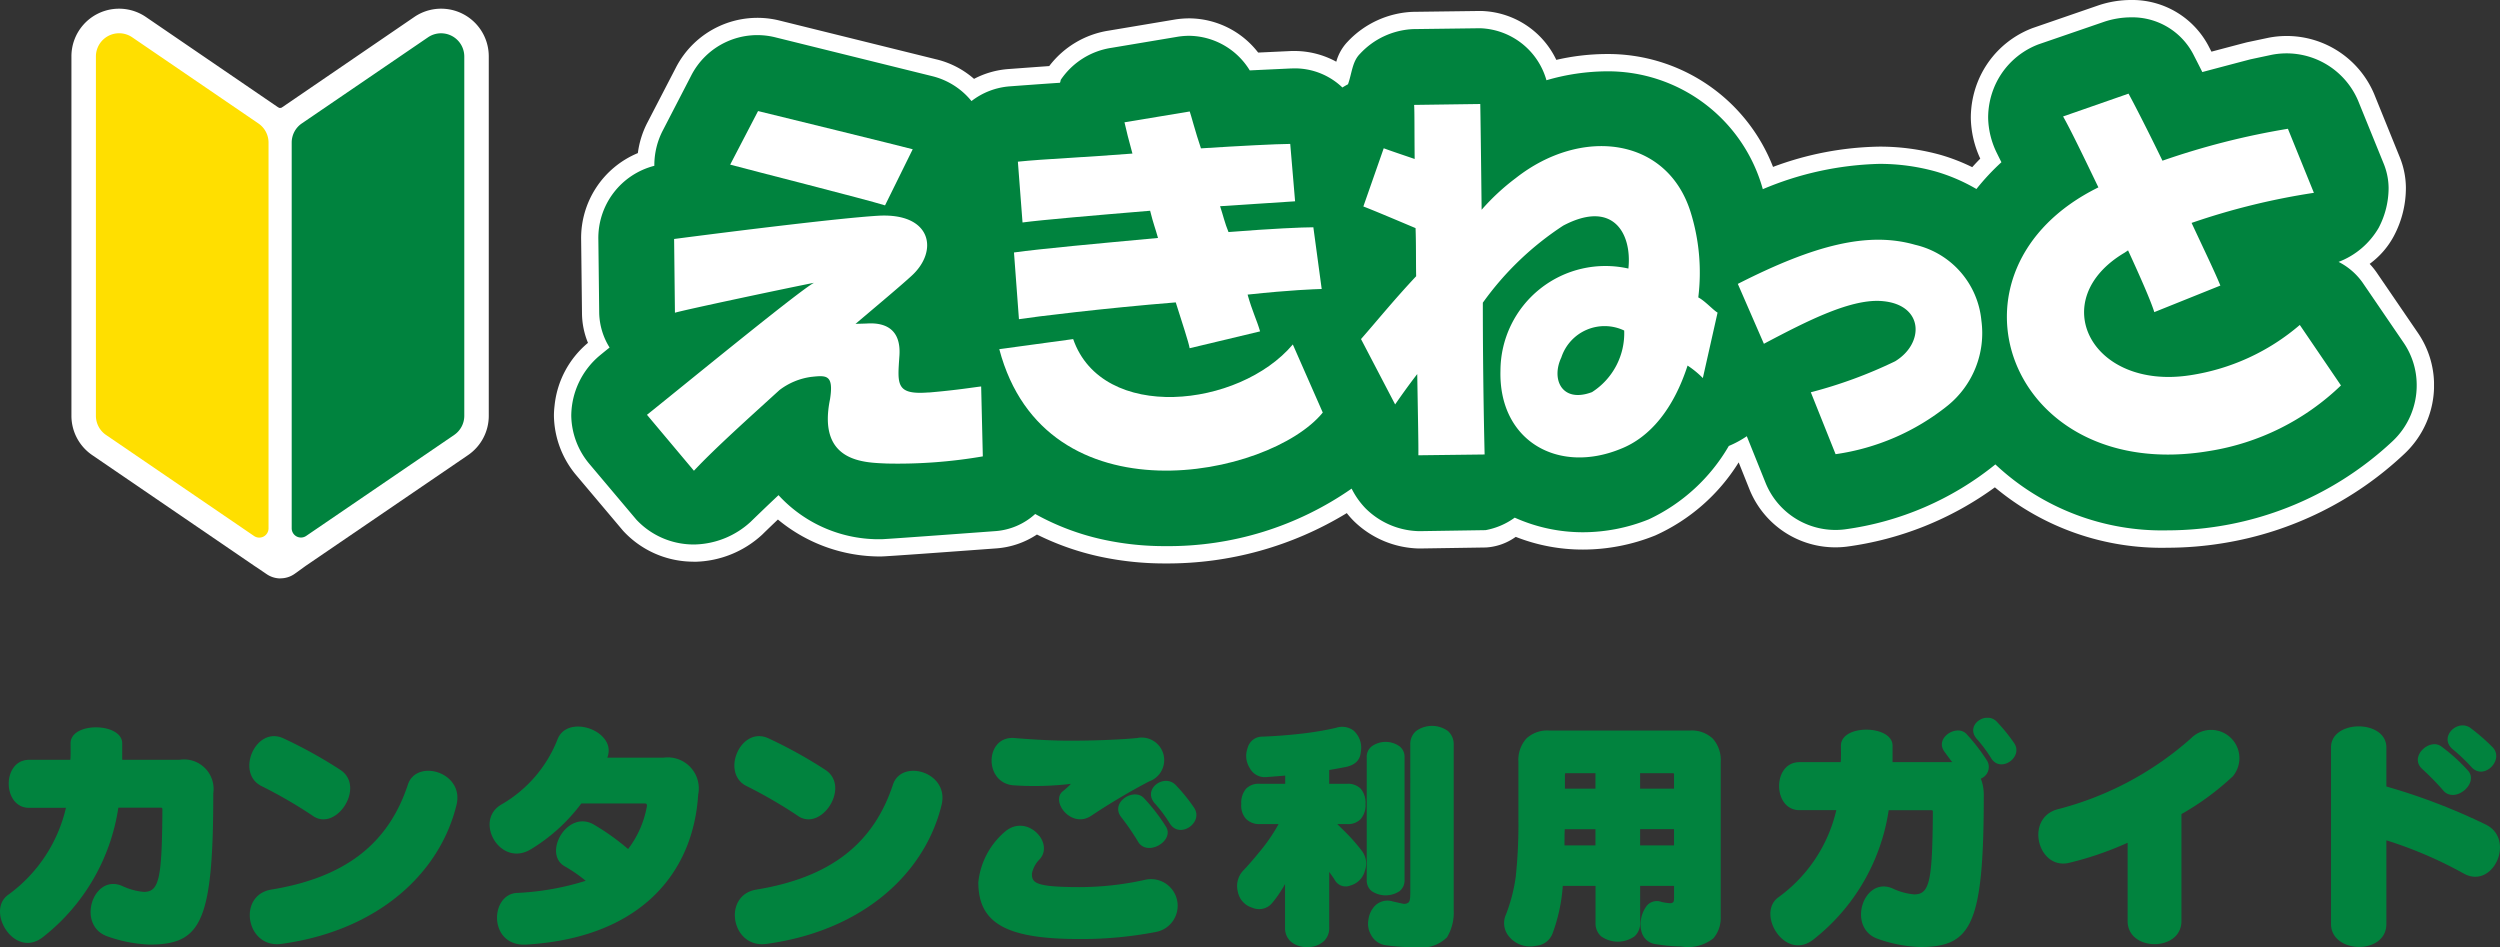 <svg xmlns="http://www.w3.org/2000/svg" xmlns:xlink="http://www.w3.org/1999/xlink" width="140" height="53.046" viewBox="0 0 140 53.046">
  <rect x="0" y="0" width="140" height="53.046" fill="#333333" stroke="none"/>
  <defs>
    <clipPath id="clip-path">
      <rect id="長方形_6" data-name="長方形 6" width="105.285" height="31.553" fill="none"/>
    </clipPath>
    <clipPath id="clip-path-2">
      <rect id="長方形_35" data-name="長方形 35" width="23.375" height="31.906" fill="none"/>
    </clipPath>
    <clipPath id="clip-path-3">
      <rect id="長方形_1006" data-name="長方形 1006" width="140" height="12.851" fill="#01833e"/>
    </clipPath>
  </defs>
  <g id="グループ_1364" data-name="グループ 1364" transform="translate(-148 -174.16)">
    <g id="グループ_344" data-name="グループ 344" transform="translate(152 174.16)">
      <g id="グループ_53" data-name="グループ 53" transform="translate(27.02 0)">
        <g id="グループ_1" data-name="グループ 1" transform="translate(0 0)" clip-path="url(#clip-path)">
          <path id="パス_2" data-name="パス 2" d="M34.071,30.9a16.641,16.641,0,0,1-3.524-.363,14.427,14.427,0,0,1-3.711-1.339,4.225,4.225,0,0,1-2.3.863c-1.017.076-6.109.451-6.358.451a8.366,8.366,0,0,1-5.8-2.258c-.611.58-1.2,1.152-1.2,1.153a5.307,5.307,0,0,1-3.43,1.4l-.215,0a4.852,4.852,0,0,1-3.455-1.553L1.433,26.111A4.786,4.786,0,0,1,.314,23.123a4.252,4.252,0,0,1,.032-.541A4.768,4.768,0,0,1,2.1,19.356l.23-.187a4.109,4.109,0,0,1-.447-1.779l-.048-4.13a4.663,4.663,0,0,1,3.144-4.51,4.712,4.712,0,0,1,.533-1.873l1.557-3.01a4.647,4.647,0,0,1,5.26-2.422l8.778,2.173a4.5,4.5,0,0,1,2.176,1.227,4.405,4.405,0,0,1,2.03-.666s1.649-.122,2.529-.185a4.691,4.691,0,0,1,3.149-1.975l3.642-.609a4.779,4.779,0,0,1,.774-.066,4.471,4.471,0,0,1,3.628,1.924l2.241-.1a4.372,4.372,0,0,1,2.662.89c.019-.068.036-.136.053-.2a2.7,2.7,0,0,1,.629-1.348A4.815,4.815,0,0,1,47.935.976L51.646.928A4.366,4.366,0,0,1,55.7,3.744a12.433,12.433,0,0,1,3.079-.407,9.455,9.455,0,0,1,9.044,6.457,17.638,17.638,0,0,1,6.229-1.269,12.282,12.282,0,0,1,3.308.445,10.571,10.571,0,0,1,2.011.822c.288-.339.6-.666.923-.982l-.1-.195A5.161,5.161,0,0,1,79.66,6.44a4.969,4.969,0,0,1,.331-1.795A4.855,4.855,0,0,1,82.8,1.861L86.47.594a5.278,5.278,0,0,1,1.677-.28A4.348,4.348,0,0,1,92.1,2.727s.148.281.291.566c1.192-.318,2.322-.614,2.322-.614l1.193-.253a4.91,4.91,0,0,1,.952-.094,4.839,4.839,0,0,1,4.447,2.938l1.448,3.572a4.174,4.174,0,0,1,.3,1.495,5.262,5.262,0,0,1-.609,2.462,4.423,4.423,0,0,1-1.714,1.742,3.923,3.923,0,0,1,.762.808l2.322,3.4a4.686,4.686,0,0,1,.813,2.6,4.763,4.763,0,0,1-1.515,3.543A18.8,18.8,0,0,1,93.3,29.751a18.932,18.932,0,0,1-3.1.263,14.049,14.049,0,0,1-9.67-3.529,17.849,17.849,0,0,1-8.37,3.472,4.83,4.83,0,0,1-.577.036,4.7,4.7,0,0,1-4.361-2.952l-.833-2.07c-.147.08-.3.155-.448.221a9.549,9.549,0,0,1-8.488,4.929,9.728,9.728,0,0,1-3.807-.767c-.083.046-.164.1-.246.145A2.745,2.745,0,0,1,52,30l-3.7.057a4.876,4.876,0,0,1-3.36-1.416,4.746,4.746,0,0,1-.594-.743,18.571,18.571,0,0,1-10.274,3" transform="translate(0.171 0.172)" fill="#00833e"/>
          <path id="パス_3" data-name="パス 3" d="M88.32.971a3.848,3.848,0,0,1,3.524,2.147s.3.581.465.917c1.319-.352,2.7-.714,2.7-.714l1.17-.249a4.354,4.354,0,0,1,4.85,2.555L102.481,9.2a3.7,3.7,0,0,1,.261,1.32,4.815,4.815,0,0,1-.556,2.237,4.414,4.414,0,0,1-2.244,1.909,3.705,3.705,0,0,1,1.328,1.138l2.317,3.393a4.2,4.2,0,0,1,.728,2.334,4.281,4.281,0,0,1-1.359,3.183A18.473,18.473,0,0,1,90.376,29.7a13.637,13.637,0,0,1-9.655-3.693,17.025,17.025,0,0,1-8.444,3.639,4.224,4.224,0,0,1-4.43-2.618l-1.046-2.6a5.649,5.649,0,0,1-1.008.546,10.157,10.157,0,0,1-4.481,4.109,9.885,9.885,0,0,1-3.683.723,9.3,9.3,0,0,1-3.824-.818,4,4,0,0,1-1.634.7l-3.707.057a4.371,4.371,0,0,1-3.014-1.278,4.441,4.441,0,0,1-.779-1.105,17.939,17.939,0,0,1-10.426,3.221,16.139,16.139,0,0,1-3.422-.352,13.891,13.891,0,0,1-3.872-1.448,3.709,3.709,0,0,1-2.277.963s-6.081.45-6.322.45h-.006a7.619,7.619,0,0,1-5.769-2.467c-.72.674-1.569,1.5-1.569,1.5a4.783,4.783,0,0,1-3.091,1.261c-.063,0-.125,0-.187,0A4.387,4.387,0,0,1,4.616,29.1L1.977,25.97A4.3,4.3,0,0,1,.971,23.285a4.437,4.437,0,0,1,1.6-3.381s.334-.275.546-.442a3.811,3.811,0,0,1-.581-1.906l-.048-4.132A4.171,4.171,0,0,1,5.623,9.285a4.224,4.224,0,0,1,.49-2.009L7.673,4.26a4.159,4.159,0,0,1,4.711-2.173L21.163,4.26a4.089,4.089,0,0,1,2.22,1.4,3.986,3.986,0,0,1,2.139-.824s2.079-.155,2.81-.2c.04-.051.029-.107.054-.17a4.178,4.178,0,0,1,2.853-1.79l3.645-.611a4.148,4.148,0,0,1,.7-.06,4.031,4.031,0,0,1,3.382,1.937l2.274-.107c.071,0,.141-.006.21-.006A3.856,3.856,0,0,1,44.154,4.9c.1-.063.207-.124.314-.182.219-.606.233-1.264.668-1.7a4.319,4.319,0,0,1,2.977-1.388l3.711-.048h.057a4,4,0,0,1,3.7,2.912,12.267,12.267,0,0,1,3.37-.5,9,9,0,0,1,8.746,6.6,17.832,17.832,0,0,1,6.528-1.417A11.685,11.685,0,0,1,77.4,9.61a10.071,10.071,0,0,1,2.26.975,12.894,12.894,0,0,1,1.4-1.5c-.067-.127-.257-.515-.257-.515A4.652,4.652,0,0,1,80.316,6.6a4.474,4.474,0,0,1,.3-1.614,4.357,4.357,0,0,1,2.513-2.5L86.8,1.224A4.8,4.8,0,0,1,88.32.971m0-.971h0a5.748,5.748,0,0,0-1.827.3l-3.68,1.269A5.336,5.336,0,0,0,79.72,4.617a5.474,5.474,0,0,0-.374,1.991,5.637,5.637,0,0,0,.529,2.275q-.232.234-.45.478a10.925,10.925,0,0,0-1.754-.682,12.7,12.7,0,0,0-3.449-.468A17.707,17.707,0,0,0,68.27,9.347a9.913,9.913,0,0,0-9.322-6.322,12.756,12.756,0,0,0-2.815.328A4.8,4.8,0,0,0,51.881.614L48.1.663a5.3,5.3,0,0,0-3.66,1.68,2.616,2.616,0,0,0-.628,1.113,4.879,4.879,0,0,0-2.367-.6c-.085,0-.172,0-.258.006l-1.75.082A4.915,4.915,0,0,0,35.58,1.028a5.248,5.248,0,0,0-.859.074l-3.642.611A5.185,5.185,0,0,0,27.737,3.7c-.909.065-2.288.167-2.288.167a4.9,4.9,0,0,0-1.923.55,4.958,4.958,0,0,0-2.141-1.1l-8.767-2.17a5.133,5.133,0,0,0-5.8,2.662L5.252,6.831A5.129,5.129,0,0,0,4.7,8.573a5.152,5.152,0,0,0-3.176,4.866l.048,4.129A4.436,4.436,0,0,0,1.907,19.2,5.259,5.259,0,0,0,.036,22.715a4.613,4.613,0,0,0-.036.57,5.292,5.292,0,0,0,1.235,3.309l2.639,3.13a5.353,5.353,0,0,0,3.8,1.728c.08,0,.161.006.241.006a5.715,5.715,0,0,0,3.748-1.518c.014-.014.407-.4.88-.847a8.967,8.967,0,0,0,5.761,2.07h0c.3,0,4.158-.283,6.438-.451a4.743,4.743,0,0,0,2.306-.779,15.049,15.049,0,0,0,3.568,1.246,17.187,17.187,0,0,0,3.626.374A19.28,19.28,0,0,0,44.4,28.734a5.035,5.035,0,0,0,.359.41,5.376,5.376,0,0,0,3.708,1.572l3.722-.057a3.174,3.174,0,0,0,1.64-.572l.034-.022a10.208,10.208,0,0,0,3.768.711,10.836,10.836,0,0,0,4.044-.791,10.621,10.621,0,0,0,4.671-4.092l.6,1.5a5.187,5.187,0,0,0,5.447,3.22,18.172,18.172,0,0,0,8.3-3.322,14.578,14.578,0,0,0,9.686,3.382,19.413,19.413,0,0,0,3.176-.269,19.259,19.259,0,0,0,10.057-4.976,5.254,5.254,0,0,0,1.676-3.912,5.164,5.164,0,0,0-.9-2.867l-2.319-3.394a4.259,4.259,0,0,0-.388-.478,4.626,4.626,0,0,0,1.366-1.58,5.739,5.739,0,0,0,.663-2.7,4.62,4.62,0,0,0-.328-1.657l-1.451-3.58a5.316,5.316,0,0,0-5.94-3.141l-1.181.25c-.036.008-.946.246-1.989.524-.068-.133-.117-.226-.117-.226A4.821,4.821,0,0,0,88.32,0" transform="translate(0 0)" fill="#fff"/>
          <path id="パス_4" data-name="パス 4" d="M44.352,14.514l-1.461-3.356c4.3-2.189,7.3-2.942,9.927-2.19a4.817,4.817,0,0,1,3.713,4.245,5.224,5.224,0,0,1-1.886,4.759,12.93,12.93,0,0,1-6.279,2.722l-1.387-3.467A25.558,25.558,0,0,0,51.7,15.492c1.642-1,1.612-3.15-.682-3.367-1.736-.172-4.2,1.082-6.668,2.388" transform="translate(23.407 4.74)" fill="#fff"/>
          <path id="パス_5" data-name="パス 5" d="M16.607,6.162c-.461-.128-7.964-1.972-8.661-2.139l-1.561,3c1.082.294,7.622,1.952,8.672,2.282Z" transform="translate(3.485 2.196)" fill="#fff"/>
          <path id="パス_6" data-name="パス 6" d="M19.148,17.714c-1.88.15-1.744-.475-1.638-2.093.083-1.453-.8-1.816-1.761-1.77-.272.014-.493.014-.7.023,1.382-1.169,2.53-2.132,3.116-2.669,1.569-1.405,1.156-3.574-1.875-3.384-2.034.122-7.73.822-11.4,1.3l.046,4.13c.529-.161,6.1-1.342,7.789-1.677-.77.386-7.811,6.166-9.355,7.393L6,22.1c1.17-1.252,3.15-3.023,4.793-4.52a3.75,3.75,0,0,1,1.782-.737c.839-.088,1.264-.139,1.046,1.252-.726,3.563,1.966,3.544,3.172,3.6a28.025,28.025,0,0,0,5.385-.4l-.093-3.915c-.448.049-1.309.2-2.935.339" transform="translate(1.84 4.262)" fill="#fff"/>
          <path id="パス_7" data-name="パス 7" d="M16.667,11.935l.278,3.736c.8-.128,4.83-.624,8.781-.941.357,1.135.725,2.237.778,2.567l3.945-.944c-.193-.66-.437-1.121-.7-2.059,2.442-.263,3.738-.3,4.15-.315l-.467-3.455c-.614,0-2.274.071-4.752.267-.2-.476-.314-.978-.471-1.447,2.056-.144,3.7-.232,4.2-.275l-.272-3.214c-.85.008-2.765.107-5,.249-.312-.917-.552-1.86-.629-2.065l-3.653.606c.111.49.229.971.445,1.751-2.6.207-4.928.3-6.415.454l.26,3.405c1.045-.142,4.05-.4,7.146-.657.184.747.294.988.441,1.524-3.424.317-6.588.606-8.061.812" transform="translate(9.096 2.204)" fill="#fff"/>
          <path id="パス_8" data-name="パス 8" d="M32.571,12.585c-3,3.561-10.673,4.384-12.3-.3l-4.138.564C18.709,22.6,31.285,20.036,34.248,16.4Z" transform="translate(8.807 6.704)" fill="#fff"/>
          <path id="パス_9" data-name="パス 9" d="M69.042,16.345a12.232,12.232,0,0,1-6.157,2.819c-5.546.844-8.115-4.245-3.634-6.877.06-.045.124-.08.173-.119.708,1.536,1.281,2.846,1.47,3.459l3.7-1.487c-.3-.742-.909-2-1.612-3.509a38.973,38.973,0,0,1,6.849-1.685L68.376,5.359a42.318,42.318,0,0,0-7.025,1.788c-.892-1.839-1.646-3.294-1.9-3.755L55.786,4.67c.428.754,1.136,2.224,1.977,3.971-9.378,4.622-5.042,16.648,6.2,14.765a13.734,13.734,0,0,0,7.384-3.673Z" transform="translate(28.727 1.852)" fill="#fff"/>
          <path id="パス_10" data-name="パス 10" d="M48.127,14.6A11.381,11.381,0,0,0,47.7,9.83c-1.32-4.234-6.138-4.79-9.791-1.915a12.45,12.45,0,0,0-1.915,1.776c-.031-2.812-.063-5.333-.076-5.923l-3.705.051c.028.385.014,1.363.031,3.028-.764-.263-1.187-.4-1.733-.6L29.371,9.506c.628.241,1.92.79,2.923,1.212.034.842.017,1.866.034,2.694-1.257,1.342-2.209,2.518-3.088,3.52l1.911,3.66c.266-.385.75-1.074,1.238-1.7.036,2.224.073,3.956.063,4.548l3.71-.045c-.014-.615-.1-4.116-.1-8.5a16.841,16.841,0,0,1,4.506-4.319c2.8-1.473,3.854.453,3.645,2.407a5.877,5.877,0,0,0-7.164,5.711c-.108,3.939,3.224,5.823,6.73,4.387,1.663-.651,2.971-2.265,3.748-4.665a5.217,5.217,0,0,1,.855.7l.825-3.666c-.236-.131-.706-.658-1.076-.849m-5.951,5.3c-1.677.635-2.308-.7-1.723-1.937a2.55,2.55,0,0,1,3.521-1.51,3.918,3.918,0,0,1-1.8,3.447" transform="translate(15.957 2.056)" fill="#fff"/>
        </g>
      </g>
      <g id="グループ_35" data-name="グループ 35" transform="translate(0 0.486)">
        <rect id="長方形_34" data-name="長方形 34" width="4.12" height="24.735" transform="translate(9.595 5.556)" fill="#fff"/>
        <g id="グループ_34" data-name="グループ 34" transform="translate(0 0)">
          <g id="グループ_33" data-name="グループ 33" clip-path="url(#clip-path-2)">
            <path id="パス_11" data-name="パス 11" d="M11.708,31.906a1.369,1.369,0,0,1-.773-.238l-.589-.4q-.041-.024-.08-.051L1.164,25A2.666,2.666,0,0,1,0,22.8V2.668A2.667,2.667,0,0,1,4.171.465L11.687,5.6,19.2.465a2.667,2.667,0,0,1,4.171,2.2V22.8A2.665,2.665,0,0,1,22.211,25l-9.088,6.2-.613.442a1.37,1.37,0,0,1-.8.259M2.743,22.76l8.945,6.1,8.945-6.1V2.811L13.707,7.538v.3a1.371,1.371,0,0,1-1.371,1.371h-1.3A1.371,1.371,0,0,1,9.668,7.842v-.3L2.743,2.811ZM20.75,2.73h0ZM19.977,1.6h0Z" transform="translate(0 0)" fill="#fff"/>
            <path id="パス_12" data-name="パス 12" d="M0,6.128v21.6a.518.518,0,0,0,.81.428L9.1,22.5a1.3,1.3,0,0,0,.565-1.07V1.3A1.3,1.3,0,0,0,7.642.228L.565,5.057A1.3,1.3,0,0,0,0,6.128" transform="translate(12.335 1.37)" fill="#00833e"/>
            <path id="パス_13" data-name="パス 13" d="M9.1,5.058,2.026.228A1.3,1.3,0,0,0,0,1.3V21.429A1.3,1.3,0,0,0,.565,22.5l8.292,5.66a.518.518,0,0,0,.81-.428V6.128A1.3,1.3,0,0,0,9.1,5.058" transform="translate(1.371 1.37)" fill="#ffdf00"/>
          </g>
        </g>
      </g>
    </g>
    <g id="グループ_358" data-name="グループ 358" transform="translate(148 214.355)">
      <g id="グループ_356" data-name="グループ 356" transform="translate(0 0)" clip-path="url(#clip-path-3)">
        <path id="パス_140" data-name="パス 140" d="M8.365,12.765A7.869,7.869,0,0,1,6,12.3c-1.738-.624-.787-3.543.856-2.811a3.532,3.532,0,0,0,1.194.326c.869,0,1.018-.733,1.045-4.616,0-.041,0-.1-.081-.1H6.627a11.329,11.329,0,0,1-4.21,7.237C.829,13.607-.8,10.918.435,9.995A8.34,8.34,0,0,0,3.693,5.107H1.63c-1.508,0-1.535-2.688,0-2.688H3.938c.028-.2.014-.719.014-.923,0-1.222,2.892-1.168,2.892,0v.923h3.2a1.654,1.654,0,0,1,1.9,1.874c0,7.291-.706,8.472-3.584,8.472" transform="translate(0 -0.064)" fill="#01833e"/>
        <path id="パス_141" data-name="パス 141" d="M19.186,5.615a26.375,26.375,0,0,0-2.852-1.657c-1.494-.706-.38-3.367,1.169-2.7a25.751,25.751,0,0,1,3.217,1.779c1.44.936-.217,3.49-1.534,2.58M17.42,12.784c-1.968.272-2.484-2.729-.557-3.041,4.154-.68,6.558-2.58,7.645-5.879.488-1.48,3.2-.692,2.715,1.168-.951,3.842-4.426,7.019-9.8,7.753" transform="translate(-1.666 -0.122)" fill="#01833e"/>
        <path id="パス_142" data-name="パス 142" d="M32.744,12.76c-2.132.122-2.05-2.824-.515-2.892a15.072,15.072,0,0,0,3.842-.679,8.084,8.084,0,0,0-1.154-.8c-1.277-.692.095-3.19,1.588-2.362A13.332,13.332,0,0,1,38.447,7.41,5.522,5.522,0,0,0,39.505,4.98c0-.08-.041-.121-.108-.121H35.826A9.942,9.942,0,0,1,33,7.424c-1.725,1.045-3.218-1.615-1.643-2.511A7.271,7.271,0,0,0,34.482,1.3c.543-1.521,3.381-.489,2.8.992h3.163A1.738,1.738,0,0,1,42.37,4.369c-.272,4.358-3.2,8.01-9.626,8.391" transform="translate(-3.273 -0.059)" fill="#01833e"/>
        <path id="パス_143" data-name="パス 143" d="M49.591,5.615a26.375,26.375,0,0,0-2.852-1.657c-1.494-.706-.38-3.367,1.169-2.7a25.75,25.75,0,0,1,3.217,1.779c1.44.936-.217,3.49-1.534,2.58m-1.765,7.168c-1.968.272-2.484-2.729-.557-3.041,4.154-.68,6.558-2.58,7.645-5.879.488-1.48,3.2-.692,2.715,1.168-.951,3.842-4.426,7.019-9.8,7.753" transform="translate(-4.908 -0.122)" fill="#01833e"/>
        <path id="パス_144" data-name="パス 144" d="M66.973,12.524c-4.059,0-5.648-.869-5.648-3.177a4.3,4.3,0,0,1,1.48-2.824c1.222-1.06,2.8.6,1.956,1.534a1.563,1.563,0,0,0-.434.8c0,.49.095.76,2.646.76a16.878,16.878,0,0,0,3.681-.407,1.492,1.492,0,1,1,.61,2.92,21.966,21.966,0,0,1-4.291.394m.625-6.87c-1.1.666-2.241-.856-1.534-1.412a4.2,4.2,0,0,0,.448-.407,17.48,17.48,0,0,1-3.218.082c-1.684-.137-1.6-2.784.054-2.648.978.081,2.118.149,3.1.149,1.317,0,2.784-.054,3.761-.149a1.264,1.264,0,0,1,.678,2.43A36.049,36.049,0,0,0,67.6,5.654m2.675,1.426a13.813,13.813,0,0,0-.951-1.386c-.639-.828.733-1.683,1.29-1.045a10.244,10.244,0,0,1,1.222,1.588c.489.788-1.046,1.7-1.562.842m1.779-1.018a7.917,7.917,0,0,0-.829-1.114c-.746-.814.5-1.7,1.142-1.059a9.516,9.516,0,0,1,1.045,1.29c.542.815-.8,1.765-1.358.883" transform="translate(-6.539 -0.134)" fill="#01833e"/>
        <path id="パス_145" data-name="パス 145" d="M84.486,5.708a1,1,0,0,1-.8.3h-.529c.257.258.488.475.691.692a9.741,9.741,0,0,1,.72.855,1.176,1.176,0,0,1,.136,1.06,1.151,1.151,0,0,1-.8.828.7.7,0,0,1-.9-.326c-.082-.136-.19-.272-.3-.434v3.109a.994.994,0,0,1-.313.787,1.309,1.309,0,0,1-.923.313,1.328,1.328,0,0,1-.923-.313,1.007,1.007,0,0,1-.313-.774V9.361c-.055.108-.122.217-.19.326a6.283,6.283,0,0,1-.515.719.949.949,0,0,1-1.127.285,1.157,1.157,0,0,1-.815-.909A1.257,1.257,0,0,1,77.9,8.6c.3-.313.624-.693.976-1.127a9.4,9.4,0,0,0,.993-1.466H78.838a1.022,1.022,0,0,1-.8-.3,1.12,1.12,0,0,1-.258-.828,1.217,1.217,0,0,1,.272-.855.991.991,0,0,1,.788-.272h1.4V3.292c-.326.028-.666.054-1.032.082a.954.954,0,0,1-.951-.5,1.265,1.265,0,0,1-.121-1.127.843.843,0,0,1,.841-.637c.72-.028,1.439-.082,2.145-.163A17.425,17.425,0,0,0,83.087.617a1.072,1.072,0,0,1,.977.15,1.288,1.288,0,0,1,.407,1.221c-.04.448-.325.72-.868.828q-.429.082-.9.163v.774h.977a1.009,1.009,0,0,1,.787.272,1.217,1.217,0,0,1,.272.855,1.184,1.184,0,0,1-.258.828m2.158,4.059a1.411,1.411,0,0,1-1.548,0,.762.762,0,0,1-.285-.624V2.26a.736.736,0,0,1,.285-.61,1.346,1.346,0,0,1,1.548,0,.734.734,0,0,1,.285.61V9.144a.759.759,0,0,1-.285.624m2.675,2.567a2.046,2.046,0,0,1-1.765.57,12.04,12.04,0,0,1-1.642-.108,1.1,1.1,0,0,1-.869-.6,1.242,1.242,0,0,1-.136-.842,1.364,1.364,0,0,1,.353-.76.987.987,0,0,1,1-.258c.231.054.422.095.543.122a.4.4,0,0,0,.339-.054c.081-.054.109-.231.109-.557V1.581a.966.966,0,0,1,.326-.787,1.53,1.53,0,0,1,1.779,0,.985.985,0,0,1,.325.787v9.246a2.694,2.694,0,0,1-.366,1.507" transform="translate(-8.269 -0.054)" fill="#01833e"/>
        <path id="パス_146" data-name="パス 146" d="M105.989,12.447a2.284,2.284,0,0,1-1.779.448,10.172,10.172,0,0,1-1.453-.136.93.93,0,0,1-.774-.679,1.6,1.6,0,0,1-.014-.8,1.672,1.672,0,0,1,.313-.678.739.739,0,0,1,.828-.2,3.377,3.377,0,0,0,.462.068.252.252,0,0,0,.176-.054c.041-.028.054-.136.054-.3V9.5h-1.9v2.077a.974.974,0,0,1-.313.747,1.619,1.619,0,0,1-1.873,0,.971.971,0,0,1-.313-.747V9.5H97.57a9.584,9.584,0,0,1-.557,2.62,1.073,1.073,0,0,1-.937.733,1.527,1.527,0,0,1-1.588-.611,1.173,1.173,0,0,1-.095-1.154,9.264,9.264,0,0,0,.543-2.1,27.671,27.671,0,0,0,.149-3.231V2.562a1.8,1.8,0,0,1,.448-1.317A1.708,1.708,0,0,1,96.8.8h7.889a1.723,1.723,0,0,1,1.277.448,1.8,1.8,0,0,1,.448,1.317v8.663a1.759,1.759,0,0,1-.421,1.221M99.4,6.324H97.679c-.013.313-.013.611-.013.909H99.4Zm0-3.136h-1.63c-.027,0-.067,0-.067.013s-.014.04-.014.095v.76H99.4Zm4.4.121c0-.068,0-.108-.013-.108s-.041-.013-.068-.013H101.9v.868h1.9Zm0,3.014h-1.9v.91h1.9Z" transform="translate(-10.054 -0.085)" fill="#01833e"/>
        <path id="パス_147" data-name="パス 147" d="M122.761,3.414a2.479,2.479,0,0,1,.163.951c0,7.291-.706,8.473-3.584,8.473a7.869,7.869,0,0,1-2.363-.462c-1.738-.624-.787-3.544.856-2.811a3.532,3.532,0,0,0,1.194.326c.869,0,1.019-.733,1.046-4.616,0-.041,0-.1-.082-.1H117.6a11.32,11.32,0,0,1-4.209,7.237c-1.588,1.262-3.217-1.426-1.982-2.349a8.349,8.349,0,0,0,3.258-4.889h-2.064c-1.507,0-1.534-2.688,0-2.688h2.308c.028-.2.014-.719.014-.924,0-1.221,2.891-1.167,2.891,0v.924h3.341c-.122-.163-.258-.339-.422-.57-.611-.788.707-1.6,1.236-.991a10.514,10.514,0,0,1,1.154,1.506.7.7,0,0,1-.366.977m.583-1.14a8.309,8.309,0,0,0-.787-1.06c-.72-.774.474-1.615,1.086-1a9.433,9.433,0,0,1,.991,1.222c.515.774-.76,1.683-1.29.842" transform="translate(-11.833 0)" fill="#01833e"/>
        <path id="パス_148" data-name="パス 148" d="M135.784,5.476v5.987c0,1.724-3.014,1.724-3.014,0V7.077A18.423,18.423,0,0,1,129.5,8.2c-1.738.421-2.5-2.444-.693-2.987a17.938,17.938,0,0,0,7.521-3.992,1.583,1.583,0,0,1,2.336,2.132,15.037,15.037,0,0,1-2.878,2.118" transform="translate(-13.623 -0.078)" fill="#01833e"/>
        <path id="パス_149" data-name="パス 149" d="M153.549,8.774a23.159,23.159,0,0,0-4.332-1.86V11.6c0,1.751-3.1,1.671-3.1,0V1.714c0-1.575,3.1-1.575,3.1,0V3.9a34.175,34.175,0,0,1,5.594,2.145c1.643.842.381,3.639-1.262,2.729M152.408,4.13a14.371,14.371,0,0,0-1.18-1.208c-.774-.692.434-1.779,1.086-1.249a9.942,9.942,0,0,1,1.479,1.344c.624.707-.733,1.86-1.386,1.113m1.576-1.317a10.761,10.761,0,0,0-1.005-.964c-.882-.666.19-1.752.937-1.236A11.2,11.2,0,0,1,155.165,1.7c.679.706-.49,1.888-1.181,1.113" transform="translate(-15.58 -0.051)" fill="#01833e"/>
      </g>
    </g>
  </g>
</svg>
